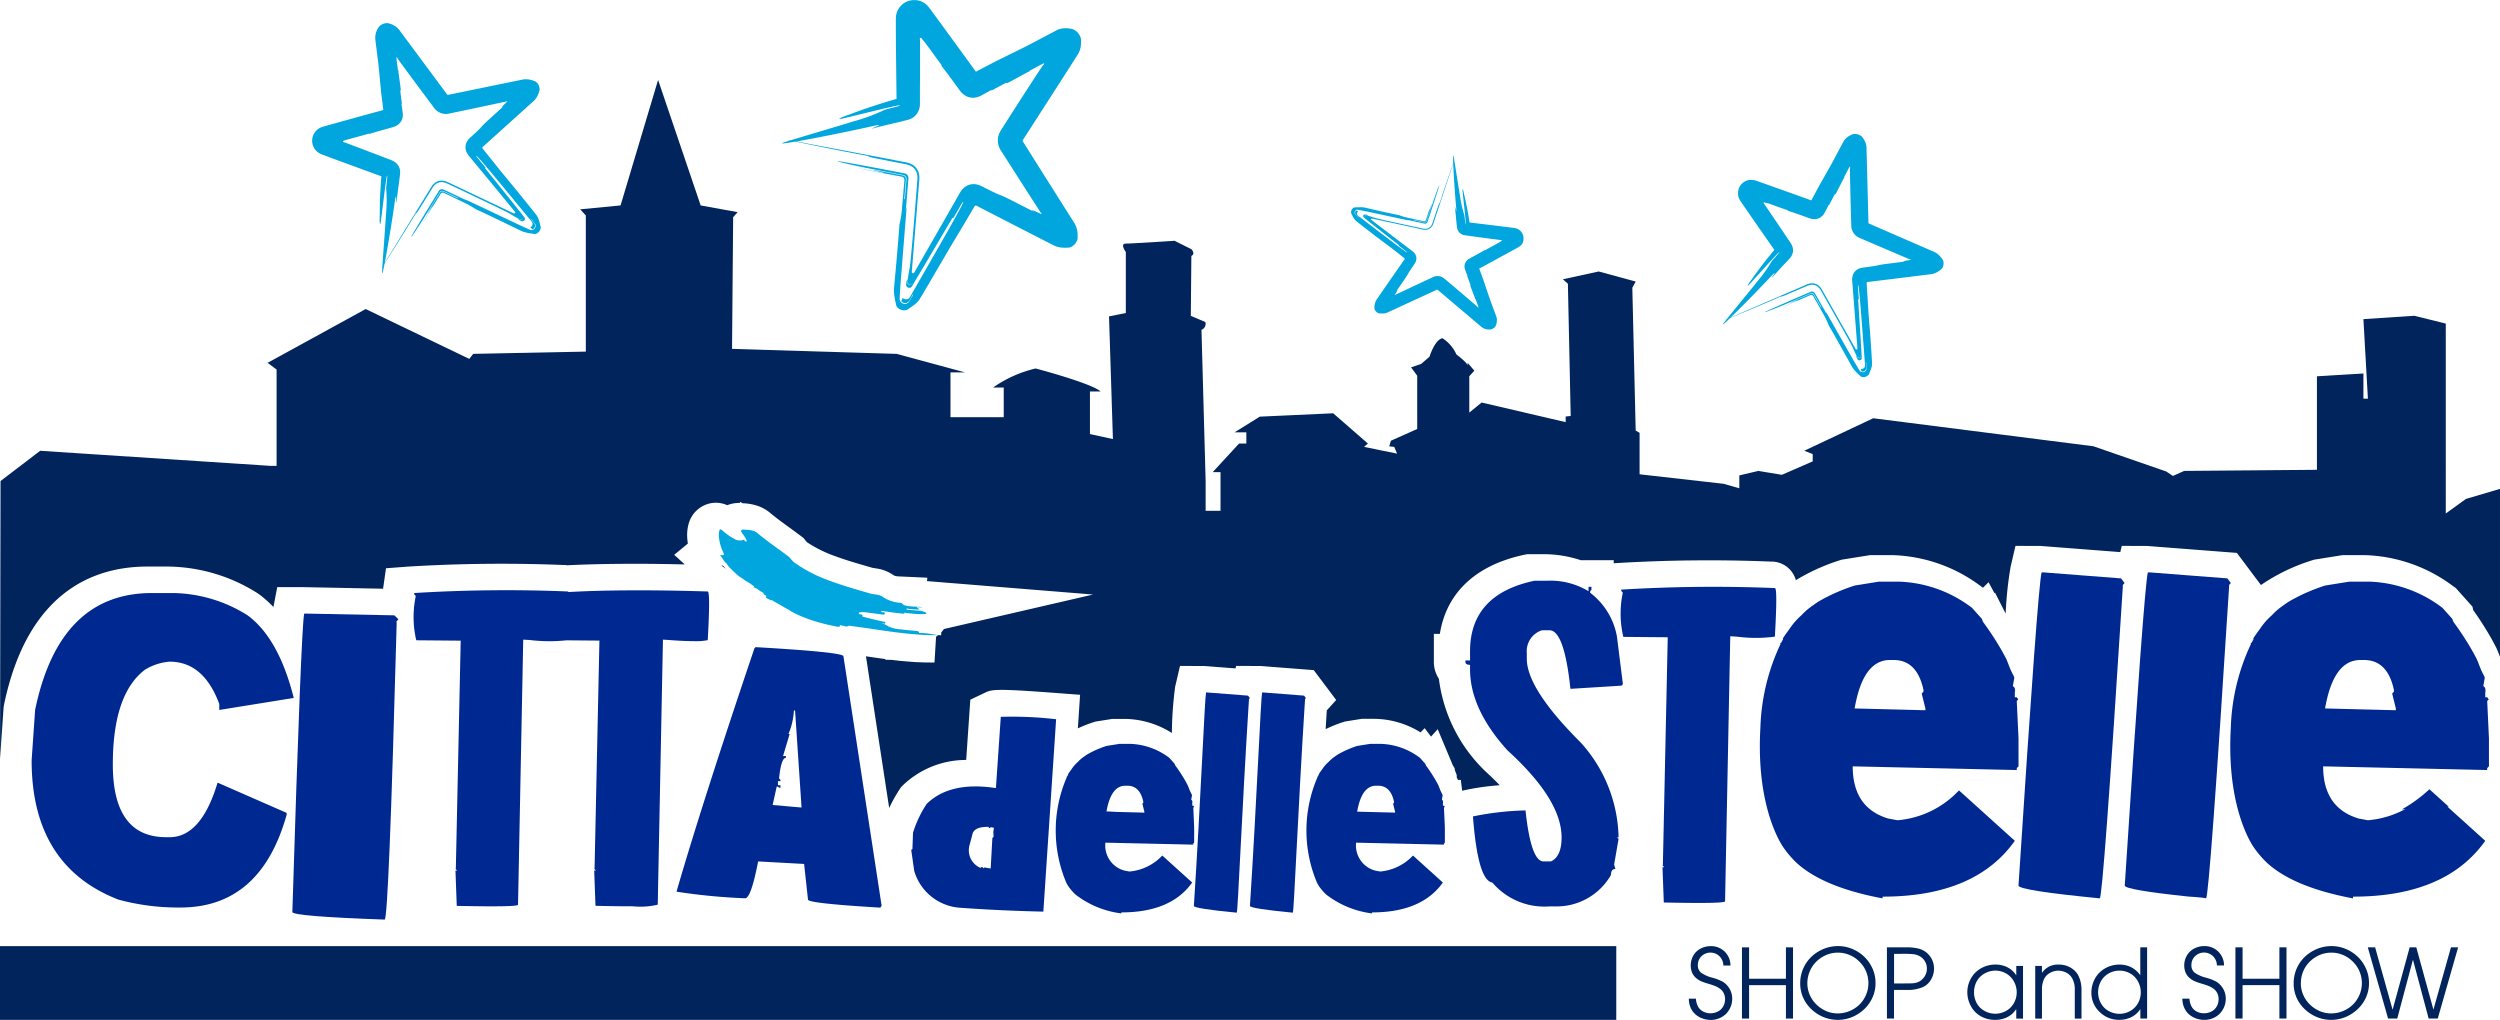 <svg xmlns="http://www.w3.org/2000/svg" width="192.497" height="78.526" viewBox="0 0 192.497 78.526"><defs><style>.a{fill:#00245b;}.b{fill:#002891;}.c{fill:#00a6dd;}.d{fill:#171716;}</style></defs><g transform="translate(-202.852 -186.333)"><g transform="translate(332.887 259.184)"><path class="a" d="M498.207,355.847h.549a1.461,1.461,0,0,0,.159.6.92.92,0,0,0,.4.392,1.2,1.2,0,0,0,.559.136,1.227,1.227,0,0,0,.573-.138.963.963,0,0,0,.409-.392A1.1,1.1,0,0,0,501,355.9a1.075,1.075,0,0,0-.085-.438.927.927,0,0,0-.239-.325,1.65,1.65,0,0,0-.414-.25,5.663,5.663,0,0,0-.564-.192,4.951,4.951,0,0,1-.55-.192,1.55,1.55,0,0,1-.448-.307,1.144,1.144,0,0,1-.258-.4,1.544,1.544,0,0,1,.11-1.259,1.363,1.363,0,0,1,.557-.539,1.639,1.639,0,0,1,.785-.194,1.478,1.478,0,0,1,1.074.42,1.5,1.5,0,0,1,.449,1.071h-.55a1.013,1.013,0,0,0-.3-.715.994.994,0,0,0-1.382,0,.922.922,0,0,0-.28.68.712.712,0,0,0,.248.588,2.582,2.582,0,0,0,.85.38,3.79,3.79,0,0,1,.841.328,1.559,1.559,0,0,1,.514.55,1.514,1.514,0,0,1,.192.756,1.62,1.62,0,0,1-.215.808,1.529,1.529,0,0,1-.6.6,1.7,1.7,0,0,1-.837.215,1.877,1.877,0,0,1-.6-.1,1.631,1.631,0,0,1-.508-.269,1.442,1.442,0,0,1-.342-.381,1.609,1.609,0,0,1-.184-.434A2.208,2.208,0,0,1,498.207,355.847Z" transform="translate(-498.207 -351.803)"/><path class="a" d="M507.5,357.5v-5.483h.55v2.416h2.836v-2.416h.546V357.5h-.546v-2.572h-2.836V357.5Z" transform="translate(-503.407 -351.923)"/><path class="a" d="M517.693,354.668a2.8,2.8,0,0,1,.219-1.107,2.755,2.755,0,0,1,.584-.879,2.958,2.958,0,0,1,.818-.582,2.9,2.9,0,0,1,1.28-.3,2.808,2.808,0,0,1,1.163.243,2.954,2.954,0,0,1,.9.608,2.837,2.837,0,0,1,.561.789,2.7,2.7,0,0,1,.275,1.2,2.647,2.647,0,0,1-.233,1.116,2.85,2.85,0,0,1-.595.861,3.09,3.09,0,0,1-.8.566,2.9,2.9,0,0,1-2.5.029,3.009,3.009,0,0,1-.84-.58,2.8,2.8,0,0,1-.56-.765A2.7,2.7,0,0,1,517.693,354.668Zm.55,0a2.249,2.249,0,0,0,.225.973,2.329,2.329,0,0,0,.457.642,2.454,2.454,0,0,0,.723.5,2.221,2.221,0,0,0,.946.2,2.368,2.368,0,0,0,1.167-.313,2.229,2.229,0,0,0,.873-.862,2.308,2.308,0,0,0,.185-1.91,2.216,2.216,0,0,0-.347-.651,2.666,2.666,0,0,0-.492-.486,2.34,2.34,0,0,0-.63-.331,2.246,2.246,0,0,0-.756-.126,2.282,2.282,0,0,0-1.009.232,2.457,2.457,0,0,0-.676.484,2.25,2.25,0,0,0-.486.74A2.364,2.364,0,0,0,518.243,354.668Z" transform="translate(-509.114 -351.803)"/><path class="a" d="M532.859,357.5v-5.483h1.526a3.6,3.6,0,0,1,.922.1,1.6,1.6,0,0,1,.606.306,1.685,1.685,0,0,1,.407.513,1.54,1.54,0,0,1,.163.726,1.6,1.6,0,0,1-.235.846,1.41,1.41,0,0,1-.6.56,2.935,2.935,0,0,1-1.266.228h-.977V357.5Zm.55-4.984v2.279h.792q.539,0,.687-.015a1.226,1.226,0,0,0,.5-.155,1.183,1.183,0,0,0,.4-.41,1.082,1.082,0,0,0,.147-.555,1.063,1.063,0,0,0-.143-.557,1.108,1.108,0,0,0-.36-.376,1.379,1.379,0,0,0-.55-.185,6.107,6.107,0,0,0-.68-.026Z" transform="translate(-517.603 -351.923)"/><path class="a" d="M551.206,355.137v4.051h-.521v-.712h-.015a2.234,2.234,0,0,1-.307.358,1.9,1.9,0,0,1-.557.326,2.075,2.075,0,0,1-.752.126A2.181,2.181,0,0,1,547.94,359a1.937,1.937,0,0,1-.756-.789,2.23,2.23,0,0,1-.267-1.056,2.144,2.144,0,0,1,.282-1.061,1.984,1.984,0,0,1,.791-.785,2.225,2.225,0,0,1,1.094-.28,2.057,2.057,0,0,1,.709.118,1.742,1.742,0,0,1,.557.324,1.808,1.808,0,0,1,.322.372h.015v-.709Zm-3.773,2.037a1.726,1.726,0,0,0,.206.823,1.488,1.488,0,0,0,.6.6,1.7,1.7,0,0,0,1.664,0,1.537,1.537,0,0,0,.6-.6,1.676,1.676,0,0,0,.217-.83,1.715,1.715,0,0,0-.219-.841,1.559,1.559,0,0,0-.6-.613,1.623,1.623,0,0,0-.818-.217,1.661,1.661,0,0,0-.448.059,1.826,1.826,0,0,0-.41.172,1.591,1.591,0,0,0-.38.309,1.513,1.513,0,0,0-.3.5A1.781,1.781,0,0,0,547.433,357.173Z" transform="translate(-525.471 -353.61)"/><path class="a" d="M558.795,359.188v-4.051h.517v.517h.014a1.448,1.448,0,0,1,1.284-.622,1.786,1.786,0,0,1,.74.148,1.731,1.731,0,0,1,.581.423,1.469,1.469,0,0,1,.268.467,2.448,2.448,0,0,1,.159.89v2.228h-.517V356.96a1.755,1.755,0,0,0-.175-.823,1.083,1.083,0,0,0-.483-.486,1.369,1.369,0,0,0-.611-.152,1.325,1.325,0,0,0-.635.168,1.07,1.07,0,0,0-.468.493,1.866,1.866,0,0,0-.155.8v2.228Z" transform="translate(-532.12 -353.61)"/><path class="a" d="M572.91,352.017V357.5h-.521v-.712h-.015a1.736,1.736,0,0,1-.893.691,2.013,2.013,0,0,1-.705.119,2.1,2.1,0,0,1-1.53-.615,2,2,0,0,1-.626-1.479,2.2,2.2,0,0,1,.282-1.093,2.006,2.006,0,0,1,.79-.785,2.195,2.195,0,0,1,1.083-.282,2,2,0,0,1,.995.25,2.027,2.027,0,0,1,.6.55h.015v-2.127Zm-.488,3.461a1.759,1.759,0,0,0-.2-.807,1.528,1.528,0,0,0-.589-.629,1.631,1.631,0,0,0-.854-.232,1.657,1.657,0,0,0-.826.215,1.53,1.53,0,0,0-.6.606,1.732,1.732,0,0,0-.215.85,1.7,1.7,0,0,0,.214.839,1.506,1.506,0,0,0,.6.6,1.685,1.685,0,0,0,.83.214,1.653,1.653,0,0,0,.832-.221,1.533,1.533,0,0,0,.6-.608A1.69,1.69,0,0,0,572.422,355.478Z" transform="translate(-537.62 -351.923)"/><path class="a" d="M584.517,355.847h.55a1.461,1.461,0,0,0,.159.6.922.922,0,0,0,.4.392,1.2,1.2,0,0,0,.559.136,1.227,1.227,0,0,0,.573-.138.965.965,0,0,0,.409-.392,1.1,1.1,0,0,0,.143-.548,1.078,1.078,0,0,0-.085-.438.922.922,0,0,0-.239-.325,1.64,1.64,0,0,0-.414-.25,5.653,5.653,0,0,0-.564-.192,4.916,4.916,0,0,1-.55-.192,1.551,1.551,0,0,1-.448-.307,1.153,1.153,0,0,1-.259-.4,1.488,1.488,0,0,1-.085-.523,1.471,1.471,0,0,1,.2-.736,1.363,1.363,0,0,1,.557-.539,1.639,1.639,0,0,1,.785-.194,1.479,1.479,0,0,1,1.074.42,1.5,1.5,0,0,1,.449,1.071h-.55a1.013,1.013,0,0,0-.3-.715.994.994,0,0,0-1.382,0,.922.922,0,0,0-.28.68.711.711,0,0,0,.248.588,2.577,2.577,0,0,0,.85.38,3.789,3.789,0,0,1,.841.328,1.559,1.559,0,0,1,.514.55,1.513,1.513,0,0,1,.192.756,1.624,1.624,0,0,1-.215.808,1.53,1.53,0,0,1-.6.6,1.7,1.7,0,0,1-.837.215,1.877,1.877,0,0,1-.6-.1,1.632,1.632,0,0,1-.508-.269,1.451,1.451,0,0,1-.342-.381,1.62,1.62,0,0,1-.184-.434A2.233,2.233,0,0,1,584.517,355.847Z" transform="translate(-546.517 -351.803)"/><path class="a" d="M593.809,357.5v-5.483h.55v2.416h2.836v-2.416h.546V357.5h-.546v-2.572h-2.836V357.5Z" transform="translate(-551.719 -351.923)"/><path class="a" d="M604,354.668a2.8,2.8,0,0,1,.219-1.107,2.757,2.757,0,0,1,.584-.879,2.958,2.958,0,0,1,.818-.582,2.9,2.9,0,0,1,1.28-.3,2.808,2.808,0,0,1,1.163.243,2.953,2.953,0,0,1,.9.608,2.838,2.838,0,0,1,.561.789,2.7,2.7,0,0,1,.275,1.2,2.646,2.646,0,0,1-.233,1.116,2.842,2.842,0,0,1-.6.861,3.082,3.082,0,0,1-.8.566,2.9,2.9,0,0,1-2.5.029,3.011,3.011,0,0,1-.839-.58,2.8,2.8,0,0,1-.56-.765A2.7,2.7,0,0,1,604,354.668Zm.55,0a2.249,2.249,0,0,0,.225.973,2.33,2.33,0,0,0,.457.642,2.457,2.457,0,0,0,.723.5,2.221,2.221,0,0,0,.946.2,2.37,2.37,0,0,0,1.167-.313,2.229,2.229,0,0,0,.873-.862,2.3,2.3,0,0,0,.184-1.91,2.205,2.205,0,0,0-.347-.651,2.666,2.666,0,0,0-.492-.486,2.341,2.341,0,0,0-.63-.331,2.246,2.246,0,0,0-.756-.126,2.281,2.281,0,0,0-1.009.232,2.456,2.456,0,0,0-.676.484,2.251,2.251,0,0,0-.486.74A2.365,2.365,0,0,0,604.554,354.668Z" transform="translate(-557.425 -351.803)"/><path class="a" d="M618.522,357.5l-1.562-5.483h.564l1.338,4.778h.015l1.306-4.778h.51l1.313,4.771h.014l1.342-4.771h.553l-1.57,5.483h-.7l-1.2-4.5h-.018l-1.2,4.5Z" transform="translate(-564.677 -351.923)"/></g><path class="b" d="M369.114,311.662l-.371,5.417-.011.069q-3.518-.543-5.323,1.216a8.568,8.568,0,0,0-1.054,2.222l-.046,1.261-.092.058.231,1.62a3.953,3.953,0,0,0,3.519,2.836q2.986.219,6.423.3l.984-14.814A29.037,29.037,0,0,0,369.114,311.662Zm-.556,9.236-.092.092-.127,2.268-.012.081-.474-.081-.081.07-.058-.093-.081-.011-.081.07a1.472,1.472,0,0,1-.833-1.794l.2-.752q.1-.637,1.273-.614l-.011.081.081.012.081-.07.243.046-.046.313Z" transform="translate(-89.202 -70.133)"/><path class="b" d="M412.66,307.437h-.071c-.105.452-.418,8.4-.938,16.437q0,.2,3.3.52c.089,0,.4-7.924.938-16.366v-.079l.071-.079-.142-.189Z" transform="translate(-116.872 -67.786)"/><path class="b" d="M422.475,307.437H422.4c-.105.452-.418,8.4-.938,16.437q0,.2,3.3.52c.089,0,.4-7.924.938-16.366v-.079l.071-.079-.142-.189Z" transform="translate(-122.366 -67.786)"/><path class="b" d="M468.747,288.819V288.7l.1-.1v-.239h-.224v.343a5.672,5.672,0,0,0-3.24-.807h-.926q-4.957,1.045-4.957,5.435v.7h-.358v.1q0,.239.358.239v.343q0,3.062,2.882,6.242,4.166,3.793,4.166,6.7,0,1.478-.821,1.851h-.567q-.971,0-1.389-3.927a22.413,22.413,0,0,0-4.047.463q.374,4.927,1.493,5.092a5.266,5.266,0,0,0,4.4,1.836h.567a4.816,4.816,0,0,0,4.166-2.419q0-.462.343-.463l-.1-.343.343-1.971-.119-.119h.119a11.178,11.178,0,0,0-2.9-7.287q-4.166-4.151-4.166-6.465v-.463a1.684,1.684,0,0,1,1.164-1.732h.582q1.135,0,1.613,4.51l3.822-.239h.1l.119-.119-.463-3.688A5.44,5.44,0,0,0,468.747,288.819Z" transform="translate(-143.456 -56.846)"/><path class="b" d="M498.2,289.07a116.043,116.043,0,0,0-11.826.119l-.015.1.119.119-.015.12a7.816,7.816,0,0,0,.06,3.3l3.42.03-.373,17.485-.015.1.119.119h-.134l.1,2.718q4.7.1,4.718-.09l.4-20.411.508.03a11.143,11.143,0,0,0,2.927,0Q498.406,289.085,498.2,289.07Z" transform="translate(-158.678 -57.456)"/><path class="b" d="M557.78,286.435h-.134q-.3,1.284-1.777,24.114,0,.374,6.256.986.254,0,1.777-23.98v-.149l.134-.149-.269-.358Z" transform="translate(-197.595 -56.03)"/><path class="b" d="M576.365,286.435h-.134q-.3,1.284-1.777,24.114,0,.332,4.927.851c.351.019.7.045,1.051.085.1.011.191.027.284.046q.264-.238,1.772-23.977v-.149l.135-.149-.269-.358Z" transform="translate(-207.998 -56.03)"/><path class="b" d="M219,308.848h-.269q-4.106,0-4.106-5.6,0-5.405,2.464-7.287a4.237,4.237,0,0,1,1.911-.627q2.613,0,3.822,3.255v.463l5.734-.925q-1.15-4.584-3.553-6.361a11.054,11.054,0,0,0-5.719-1.717h-1.642q-7.138,0-9,9l-.269,3.882q0,8.123,6.674,10.721a17.478,17.478,0,0,0,4.509.612h.269q6.182,0,8.183-7.137v-.15l-5.316-2.329Q221.43,308.848,219,308.848Z" transform="translate(-3.086 -58.053)"/><path class="b" d="M261.834,293.778l-6.794-.134h-.149q-.239,1.254-.911,22.98.015.328,7.107.582.314-.015.926-22.815l-.015-.15.149-.164Z" transform="translate(-28.618 -60.065)"/><path class="b" d="M297.867,293.413q.209-3.733,0-3.748-2.72-.084-5.056-.088h-.358q-2.972,0-5.314.131c-.011-.026-.024-.042-.037-.043a115.9,115.9,0,0,0-11.826.119l-.015.1.119.119-.015.12a7.818,7.818,0,0,0,.06,3.3l3.42.03-.373,17.485-.015.1.119.119h-.134l.1,2.717q4.7.1,4.718-.089l.4-20.412.508.03a12.573,12.573,0,0,0,2.826.023l2.533.022-.373,17.485-.015.1.12.119h-.135l.1,2.717q1.769.04,2.875.037a5.788,5.788,0,0,0,1.919-.126l.4-20.407.432.026c.771.061,1.4.091,1.894.089A4.7,4.7,0,0,0,297.867,293.413Z" transform="translate(-40.52 -57.789)"/><path class="b" d="M327.255,299.511l-.09.09q-4.061,12.035-6,18.739a46.007,46.007,0,0,0,5.286.508q.448,0,1-2.837l3.539.194.3,2.747q0,.283,5.48.612h.09l.1-.134-2.941-19.217Q334.019,299.9,327.255,299.511Zm3.538,12.349-2.225-.194.313-1.419h.1l.089.089h.1v-.194h-.194v-.313h.194v-.1l-.1-.09v-.1q.164-1.508.523-1.508v-.134h-.224l.508-1.7h-.09a5.383,5.383,0,0,0,.418-1.807h.089l.493,7.376Z" transform="translate(-66.223 -63.349)"/><path class="c" d="M344.256,287.03l.424.014q.424.012.848.011c-.281-.036-.527-.081-.772-.115a6.056,6.056,0,0,0-.774-.059c0-.043.009-.128-.131-.14-.42-.055-.877-.079-1.28-.135a2.721,2.721,0,0,1-.949-.229,1.527,1.527,0,0,0-.672-.269l.417.06.018-.127c-.274-.061-.582-.125-.888-.2s-.613-.145-.881-.229l.025-.126-.272-.057c-.1-.177.214-.171.642-.12s.972.144,1.317.166l.025-.169-.271-.039.013-.085c.406.055.777.118,1.15.159.2.021.4.045.611.068,0-.042.009-.085-.126-.1l.427.054c.148.015.3.03.454.043a5.067,5.067,0,0,0,.888.014c.139-.039.009-.164-.392-.242-.405-.035-.676-.05-1.08-.093l.009-.085a5.923,5.923,0,0,0,.943.082c.138-.032-.259-.15-.122-.182a1.3,1.3,0,0,0,.406-.01c-.2-.016-.436-.025-.671-.039-.118-.007-.235-.015-.348-.026s-.221-.032-.32-.053c-.129-.057-.257-.115-.247-.2a3.767,3.767,0,0,1-.473-.052,2.763,2.763,0,0,1-.413-.113,2.436,2.436,0,0,1-.652-.343,1.3,1.3,0,0,0-.477-.139c-.11-.02-.229-.037-.344-.055-1.061-.307-2.14-.608-3.164-.99a11.16,11.16,0,0,1-2.824-1.459c-.088-.1-.266-.285-.346-.387-.391-.3-.826-.609-1.253-.921s-.838-.63-1.185-.922a.984.984,0,0,0-.287-.159,1.685,1.685,0,0,0-.3-.072,2.066,2.066,0,0,0-.331-.022c-.139-.035-.347-.027-.343.12.029.053.074.124.125.2s.11.158.161.236c.105.155.18.3.12.358-.032.03-.118-.062-.2-.156a.563.563,0,0,1-.379.056.621.621,0,0,1-.349-.118,2.821,2.821,0,0,1-.495-.306c-.208-.151-.4-.316-.479-.377-.073-.079-.131-.052-.175.043a1.377,1.377,0,0,0-.031.5,3.348,3.348,0,0,0,.341,1.206c.136.291-.161.141-.26.222a1.373,1.373,0,0,1,.247.311,1.01,1.01,0,0,0,.256.3,1.746,1.746,0,0,0,.337.41,7.408,7.408,0,0,0,.639.593.951.951,0,0,1,.118.069c.081.054.208.139.391.276.122.092.148.057.173.023l-.051.069c.172.023.372.263.521.315l-.048.071a1.591,1.591,0,0,1,.4.217,1.925,1.925,0,0,0,.387.233l-.044.074c.13.077.26.153.239.19l-.043.074c.109.118.418.183.376.259l.041-.075.706.4.306.181.3.167c.128.081.262.161.4.236s.287.142.437.21a9.471,9.471,0,0,0,.944.367c.325.111.661.2.993.288s.667.151.99.218c.142.035.3-.013.184-.131l.423.1c.282.068.17-.088.451-.024,1.149.151,2.273.331,3.4.481l.847.1c.282.028.565.051.848.074Z" transform="translate(-70.371 -51.813)"/><path class="d" d="M361.561,293.731c-.188-.014-.368-.033-.545-.054h0C361.152,293.694,361.424,293.722,361.561,293.731Z" transform="translate(-88.53 -60.084)"/><path class="b" d="M625.031,324.368a11.019,11.019,0,0,1-2.126,1.552q1.8-.1,3.618-.206Z" transform="translate(-235.117 -77.263)"/><path class="b" d="M396.338,328.19h.071l.7.018-.759-.051C396.343,328.169,396.34,328.179,396.338,328.19Z" transform="translate(-108.301 -79.384)"/><rect class="a" width="124.451" height="5.675" transform="translate(202.852 259.184)"/><path class="b" d="M612.69,297.246l.124-.124a.852.852,0,0,1-.118-.16h-.155v-.433l.028-.007q-.021-.141-.033-.283l-.144-.144.107-.613c0-.018,0-.037,0-.055-.072-.158-.154-.31-.223-.454-.153-.317-.259-.662-.406-.984l-.264-.492a22.644,22.644,0,0,0-1.446-2.243.844.844,0,0,1-.151-.321l-.766-.856a9.806,9.806,0,0,0-5.6-2.016h-1.567l-1.867.3c-.514.167-.993.351-1.445.549v0s-.261.11-.631.3c-.267.135-.527.274-.769.421-.1.066-.222.151-.35.245a5.086,5.086,0,0,0-.907.777,5.238,5.238,0,0,0-.935,1.076c-.167.222-.335.456-.5.715l.033.033c-.052.094-.105.191-.158.293l-.087.027h0l.048.049a16.2,16.2,0,0,0-1.558,6.444c-.282,4.851.891,7.674,1.5,8.789.018.035.039.07.058.1.081.143.149.252.2.326l.008.013c.051.075.081.114.081.114v0a7.672,7.672,0,0,0,.96,1.1q2.06,1.867,6.6,2.718v-.134q7.137,0,10.183-4.3l-4.3-3.882a7.311,7.311,0,0,1-4.733,2.3l-.717-.134q-2.732-.821-2.732-4.017l12.632.284v-.149l.134-.134v-2.165Zm-7.033.716-5.316-.134h-.134q.642-3.733,2.718-3.733h.283q1.807,0,2.3,2.3v.135l-.134.149.284,1.15Z" transform="translate(-218.327 -56.942)"/><path class="b" d="M530.413,297.246l.123-.124a.852.852,0,0,1-.117-.16h-.155v-.433l.028-.007q-.021-.141-.033-.283l-.144-.144.108-.613c0-.018,0-.037,0-.055-.072-.158-.154-.31-.223-.454-.153-.317-.259-.662-.405-.984l-.264-.492a22.722,22.722,0,0,0-1.446-2.243.844.844,0,0,1-.151-.321l-.767-.856a9.8,9.8,0,0,0-5.6-2.016H519.8l-1.866.3c-.514.167-.994.351-1.445.549v0s-.261.11-.631.3c-.268.135-.527.274-.769.421-.1.066-.222.151-.35.245a5.081,5.081,0,0,0-.907.777,5.245,5.245,0,0,0-.935,1.076c-.167.222-.334.456-.5.715l.033.033c-.052.094-.105.191-.158.293l-.087.027h0l.048.049a16.2,16.2,0,0,0-1.558,6.444c-.282,4.851.891,7.674,1.5,8.789.018.035.039.07.058.1.081.143.149.252.2.326l.008.013c.051.075.081.114.081.114v0a7.667,7.667,0,0,0,.96,1.1q2.06,1.867,6.6,2.718v-.134q7.137,0,10.183-4.3l-4.3-3.882a7.311,7.311,0,0,1-4.733,2.3l-.717-.134q-2.733-.821-2.732-4.017l12.632.284v-.149l.134-.134v-2.165Zm-7.033.716-5.316-.134h-.134q.642-3.733,2.717-3.733h.284q1.806,0,2.3,2.3v.135l-.135.149.284,1.15Z" transform="translate(-172.274 -56.942)"/><path class="b" d="M441.922,321.334l.066-.066a.459.459,0,0,1-.063-.086h-.083v-.232l.015,0c-.008-.05-.014-.1-.018-.151l-.077-.077.058-.328v-.029c-.038-.085-.082-.166-.119-.243-.082-.17-.139-.354-.217-.527l-.141-.263a12.153,12.153,0,0,0-.774-1.2.453.453,0,0,1-.081-.172l-.411-.458a5.248,5.248,0,0,0-3-1.079h-.839l-1,.16c-.275.089-.532.188-.773.294h0s-.14.059-.338.161c-.144.072-.282.147-.412.225-.054.035-.118.081-.187.131a2.7,2.7,0,0,0-.486.416,2.8,2.8,0,0,0-.5.576c-.089.119-.179.244-.266.383l.017.017c-.028.05-.056.1-.085.157l-.046.014h0l.026.026a10.322,10.322,0,0,0-.031,8.156c.01.018.021.037.031.055.043.076.08.135.107.174l0,.007c.027.041.043.061.043.061v0a4.152,4.152,0,0,0,.514.587,7.239,7.239,0,0,0,3.533,1.455V329.4q3.821,0,5.452-2.3l-2.3-2.079a3.915,3.915,0,0,1-2.534,1.231l-.383-.072a2,2,0,0,1-1.463-2.15l6.763.152v-.08l.072-.072v-1.159Zm-3.765.383-2.846-.072h-.072q.344-2,1.455-2h.152q.967,0,1.231,1.231v.072l-.072.08.152.616Z" transform="translate(-127.887 -72.813)"/><path class="b" d="M398.087,321.334l.066-.066a.459.459,0,0,1-.063-.086h-.083v-.232l.015,0c-.007-.05-.014-.1-.018-.151l-.077-.077.058-.328v-.029c-.038-.085-.082-.166-.119-.243-.082-.17-.139-.354-.217-.527l-.141-.263a12.138,12.138,0,0,0-.774-1.2.461.461,0,0,1-.081-.172l-.41-.458a5.249,5.249,0,0,0-3-1.079H392.4l-1,.16c-.275.089-.532.188-.774.294h0s-.14.059-.338.161c-.143.072-.282.147-.412.225-.054.035-.119.081-.187.131a2.7,2.7,0,0,0-.486.416,2.8,2.8,0,0,0-.5.576c-.09.119-.179.244-.266.383l.017.017c-.028.05-.056.1-.085.157l-.046.014h0l.026.026a10.322,10.322,0,0,0-.031,8.156c.01.018.021.037.031.055.044.076.08.135.107.174l0,.007c.027.041.043.061.043.061v0a4.144,4.144,0,0,0,.514.587,7.243,7.243,0,0,0,3.534,1.455V329.4q3.821,0,5.452-2.3l-2.3-2.079a3.915,3.915,0,0,1-2.534,1.231l-.384-.072a2,2,0,0,1-1.463-2.15l6.763.152v-.08l.072-.072v-1.159Zm-3.765.383-2.846-.072H391.4q.344-2,1.455-2h.152q.967,0,1.231,1.231v.072l-.072.08.152.616Z" transform="translate(-103.352 -72.813)"/><g transform="translate(226.888 186.333)"><path class="c" d="M271.37,201.04l.99,1.214-1.707-2.132-.069-.089a.1.1,0,0,1-.026-.1.088.088,0,0,1,.032-.045l.042-.037.042-.037.071-.064,1.044-.94,1.046-.944,1.441-1.3.225-.2c.019-.017.035-.034.052-.051l.048-.051.073-.1.018-.024a.142.142,0,0,0,.016-.023l.026-.044.052-.089c.026-.054.048-.105.072-.158s.033-.091.049-.136.026-.083.038-.122l.008-.029a.131.131,0,0,0,.007-.031c0-.013,0-.026,0-.039v-.043a.692.692,0,0,0-.041-.2.776.776,0,0,0-.1-.195.7.7,0,0,0-.139-.143l-.034-.024-.031-.017a.426.426,0,0,0-.057-.023l-.12-.043-.015-.005-.018-.005-.037-.01-.074-.021-.037-.01-.045-.008-.09-.017a.721.721,0,0,0-.1-.011c-.037,0-.07-.007-.11-.007l-.127.007-.033,0-.036.007-.072.012-3.572.733-1.456.3-.653.133-.044.008a.079.079,0,0,1-.044,0,.075.075,0,0,1-.036-.025l-.026-.036-2.926-3.946-.638-.857c-.026-.037-.053-.07-.08-.109l-.08-.1c-.026-.027-.053-.052-.079-.077l-.039-.038a.143.143,0,0,0-.019-.016l-.018-.014-.074-.055-.037-.027-.033-.019-.067-.037-.033-.018a.22.22,0,0,0-.032-.016l-.116-.049-.029-.012-.025-.008-.049-.015-.1-.031a.48.48,0,0,0-.113-.016.814.814,0,0,0-.163.014.977.977,0,0,0-.177.054.9.9,0,0,0-.16.088.8.8,0,0,0-.117.1.511.511,0,0,0-.06.082l-.025.038c0,.006-.008.012-.012.019l-.013.024a1.483,1.483,0,0,0-.1.214l-.026.063-.006.016c0,.006,0,.013-.005.02l-.01.04-.021.081a.426.426,0,0,0-.009.042l-.005.05-.011.1a.345.345,0,0,0,0,.057l0,.059,0,.03,0,.033.008.066.016.131q.066.526.131,1.05l.066.523.033.284c.051.52.152,1.56.2,2.082l.1.789.049.4.013.1,0,.025v.013s0,0,0,0h0v0c0,.006-.007.008-.012.007h0l-.2.056-.412.112-1.672.459-.846.235-.809.225-.424.118a3.989,3.989,0,0,0-.41.126l-.048.018-.037.021-.075.043a.669.669,0,0,0-.124.089l-.055.045a.123.123,0,0,0-.023.022l-.019.022-.078.089-.01.011-.006.01-.013.02-.026.041c-.016.026-.034.054-.05.08s-.012.024-.018.039l-.01.021-.01.024-.011.026-.011.029a.619.619,0,0,0-.02.063,1.132,1.132,0,0,0-.033.142,1.276,1.276,0,0,0-.014.155,1.24,1.24,0,0,0,.008.153c0,.026.007.048.011.072s.009.044.014.066l.017.059.017.05c.005.014.011.029.016.042l.008.019.011.021.044.084.022.042a.139.139,0,0,0,.015.022l.018.023.07.094.009.012.013.012.026.025.052.049.026.025a.158.158,0,0,0,.03.025l.07.048.071.048.091.042c.031.014.059.029.093.042l.1.038.2.075.406.151,1.16.428,1.582.579.767.28.333.121.017,0a.018.018,0,0,1,.012.012l0,.009,0,.005v0h0v.01c-.02.242-.037.474-.051.694-.028.44-.045.833-.055,1.16-.021.654-.015,1.049-.015,1.049-.022.524-.008,1.05.086.536.064-.519.176-1.426.272-2.2.049-.388.1-.744.136-1l.028-.174c0-.03.008-.037.011-.051l.009-.034c.012-.042.022-.068.032-.069s.006.019,0,.053c0,.017,0,.038,0,.063l0,.052-.007.07c-.019.195-.048.454-.077.713a11.319,11.319,0,0,1-.017,2.1c-.022.524-.263,3.65-.286,4.173-.121,1.563.674-3.077.961-5.147.153-1.035.09.01.144.016.049-.52.1-.909.155-1.3l.04-.293.019-.151.024-.191.033-.29a1.19,1.19,0,0,0-.009-.289.9.9,0,0,0-.093-.277.893.893,0,0,0-.195-.248.226.226,0,0,0-.041-.039.6.6,0,0,0-.055-.043l-.037-.026-.044-.028c-.016-.01-.033-.02-.052-.029s-.038-.021-.061-.03c-.044-.019-.093-.039-.146-.059l-.308-.118-1.165-.447-2.029-.769s-.026,0-.088-.023a.186.186,0,0,1-.051-.02.057.057,0,0,1-.021-.06.051.051,0,0,1,.022-.03.185.185,0,0,1,.039-.014l.095-.027c.091-.026.081-.042.07-.057l.023.031a.154.154,0,0,1,.035-.021l.011,0,.006,0h0l.007,0,.015,0,.126-.037c.173-.05.361-.1.55-.153.378-.1.757-.2,1.007-.283l.01.035c.249-.079.5-.153.75-.225l.377-.106.414-.114c.114-.032.23-.062.343-.1a1.162,1.162,0,0,0,.3-.143.916.916,0,0,0,.229-.221.93.93,0,0,0,.142-.291,1.059,1.059,0,0,0,.036-.317c0-.029,0-.058-.005-.087l-.012-.088-.024-.177-.037-.269-.029-.194.036,0c-.035-.259-.069-.518-.092-.712a1.78,1.78,0,0,1-.027-.325l.036,0c-.051-.521-.224-1.552-.188-1.556l-.036,0-.1-.754-.007-.056v-.008l0-.017,0-.032a.915.915,0,0,1,0-.1c0-.014.029-.018.043,0a.458.458,0,0,1,.03.048c.017.03.03.055.04.074l0,.007v0h0l.008.011.021.029.166.227.336.461.7.945.721.972.831,1.113a1.151,1.151,0,0,0,.245.246,1.1,1.1,0,0,0,.3.157,1.121,1.121,0,0,0,.334.059,1.315,1.315,0,0,0,.354-.047l.284-.058.18-.037.361-.076,1.456-.307,1.466-.312.367-.078.183-.039.031-.007h0l.015-.007.028-.012c.011-.007.027,0,.024.009a.35.35,0,0,1-.033.047l0,0v0h0l-.015.014-.131.126c-.082.08-.15.15-.194.2-.087.1-.075.111.13-.051l-1.158,1.056c-.771.7-.349.392-1.12,1.1l-.218.2c-.082.077-.17.151-.241.233a1.176,1.176,0,0,0-.159.251.886.886,0,0,0-.044.595.68.68,0,0,0,.022.068c.009.022.016.044.027.067a1.189,1.189,0,0,0,.071.136,2.342,2.342,0,0,0,.2.264l.192.233.968,1.169,1.929,2.344.257.31c.042.052.085.1.125.155a.081.081,0,0,1-.1.114l-1.254-.594-2.743-1.3-.686-.325-.252-.119-.15-.071a1.11,1.11,0,0,0-.15-.061,1.152,1.152,0,0,0-.148-.038c-.025-.006-.048-.007-.071-.011a.62.62,0,0,0-.071-.007.859.859,0,0,0-.3.041.834.834,0,0,0-.262.14,1.166,1.166,0,0,0-.208.217c-.031.044-.06.091-.089.138l-.087.141-.136.22-.4.647q-1.59,2.585-3.168,5.179l.227.09a.187.187,0,0,1,.038.039.014.014,0,1,0-.017-.006.178.178,0,0,1,.054,0,.168.168,0,0,0-.054,0,.053.053,0,0,0,.017-.02.061.061,0,0,0,0,.026.166.166,0,0,0-.038-.039l-.217-.084c.917-1.455,1.684-2.655,2.624-4.213.015.01.046.029.32-.416l.63-1.015.176-.286.128-.207a1.17,1.17,0,0,1,.138-.192c.025-.029.05-.054.076-.08a.78.78,0,0,1,.081-.069.728.728,0,0,1,.2-.1.742.742,0,0,1,.222-.036.834.834,0,0,1,.214.03,1.186,1.186,0,0,1,.22.077l.219.1.317.15.54.255,1.046.5c1.308.621,2.729,1.3,2.786,1.37.112.063.239.143.444.258l.169.092a.373.373,0,0,0,.1.043.177.177,0,0,0,.111-.011.168.168,0,0,0,.082-.081.149.149,0,0,0,0-.12.269.269,0,0,0-.016-.029l-.021-.026-.044-.055-.1-.118.135.166.034.041.013.023c0,.008.006.017.009.025a.168.168,0,0,1-.005.1.171.171,0,0,1-.167.108.193.193,0,0,1-.052-.011l-.048-.023-.1-.045.094.1.113.055.057.028.03.009.032,0a.2.2,0,0,0,.2-.13.18.18,0,0,0,0-.123.186.186,0,0,0-.032-.054l-.04-.049-.161-.2-.7-.882-2.125-2.648.042-.034-.66-.809c-.281-.445.483.449,1.525,1.7l1.649,2,.732.892.172.208.083.1.041.05.02.025c.006.009.011.018.016.028a.277.277,0,0,1,.015.237.31.31,0,0,1-.063.1.27.27,0,0,1-.092.062l.17.151.011,0,.013-.005.016-.01a.222.222,0,0,0,.042-.029.359.359,0,0,0,.047-.046.324.324,0,0,0,.066-.151.3.3,0,0,0-.032-.184.4.4,0,0,0-.056-.078l-.059-.073-.105-.129-.1-.126.056.027.177.225.088.111a.287.287,0,0,1,.04.057c.005.011.011.021.016.032l.011.033a.314.314,0,0,1-.053.273.334.334,0,0,1-.108.094.3.3,0,0,1-.27.01l-.125-.056-.25-.113-.5-.228-2-.946L269.369,204l-1.009-.477-.512-.242-.252-.119c-.022-.01-.042-.021-.064-.029a.282.282,0,0,0-.069-.015.292.292,0,0,0-.138.02.3.3,0,0,1,.206-.006c.07.03.144.067.222.1l.509.241.945.447c-.008.016-.015.033.456.256l-1.489-.707-.377-.18-.181-.086-.045-.022a.3.3,0,0,0-.046-.019.288.288,0,0,0-.28.07.361.361,0,0,0-.059.082l-.053.086-.218.355c-.615,1-1.227,2-1.759,2.9-.258.454.062.038.9-1.286l1.08-1.757.1-.163c.017-.027.033-.055.051-.081a.237.237,0,0,1,.075-.06.243.243,0,0,1,.19-.014c.06.026.119.056.18.084l.944.446-.015.033-.781-.372-.319-.153a.231.231,0,0,0-.25.058.2.2,0,0,0-.026.037l-.024.039-.454.737c-.162.265-.313.516-.446.741-.258.454.593-.862.336-.408-.274.446-.548.891-.807,1.346l1.339-2.191.114-.186a.193.193,0,0,1,.188-.082.329.329,0,0,1,.1.038l.1.046.235.111c.4.189.781.373,1.133.544a5.84,5.84,0,0,1,.913.512q.888.412,1.681.794l.975.471.55.267.272.133a1.053,1.053,0,0,0,.129.057l.061.023c.02.007.042.017.059.021.072.02.148.044.209.056l.1.021c.032.007.057.011.085.016l.083.015.041.007.036.005.143.022.13.019a.333.333,0,0,0,.154-.032.582.582,0,0,0,.276-.273.492.492,0,0,0,.048-.165c0-.012,0-.024,0-.035l0-.031c0-.019-.008-.034-.012-.051l-.026-.1-.025-.1-.03-.118-.014-.059-.022-.067a1.048,1.048,0,0,0-.048-.139l-.03-.075-.007-.018c0-.006-.008-.014-.011-.02l-.022-.041-.034-.061a.245.245,0,0,0-.025-.038c-.01-.014-.019-.027-.031-.043l-.163-.208-.453-.567-.971-1.2Z" transform="translate(-257.447 -188.585)"/><path class="c" d="M353.587,203.62l-.993,1.714,1.758-2.973.074-.122a.129.129,0,0,1,.111-.077.108.108,0,0,1,.068.018l.063.033.062.033.107.056,1.58.814,1.584.815,2.188,1.121.341.174a.863.863,0,0,0,.083.038l.081.035.147.043.037.011a.218.218,0,0,0,.035.008l.064.011.128.021c.075.007.146.01.219.015s.122,0,.183,0,.11-.006.162-.01l.038,0a.147.147,0,0,0,.04-.006l.047-.012.051-.02a.856.856,0,0,0,.217-.137.977.977,0,0,0,.184-.209.854.854,0,0,0,.107-.228l.012-.051.007-.044a.644.644,0,0,0,0-.077l0-.161v-.02l0-.024,0-.048-.008-.1,0-.048-.011-.057-.021-.114a.85.85,0,0,0-.033-.125c-.014-.044-.024-.086-.041-.133l-.066-.147a.311.311,0,0,0-.018-.037l-.023-.04-.048-.08-2.465-3.9-1-1.59-.45-.714-.03-.049a.1.1,0,0,1-.019-.052.093.093,0,0,1,.013-.054l.032-.048,3.36-5.226.728-1.138c.031-.048.059-.095.093-.143l.084-.14c.02-.044.037-.085.056-.128l.027-.064a.123.123,0,0,0,.011-.03l.008-.028.032-.113.016-.056.007-.048.014-.1.008-.048a.388.388,0,0,0,0-.044l.006-.159v-.04c0-.013,0-.022,0-.033l0-.064-.007-.129a.6.6,0,0,0-.032-.141,1.008,1.008,0,0,0-.089-.187,1.111,1.111,0,0,0-.319-.335,1.075,1.075,0,0,0-.171-.093.639.639,0,0,0-.124-.034l-.056-.012-.029-.006-.035,0a1.849,1.849,0,0,0-.3-.027l-.087,0h-.022l-.026,0-.052.006-.1.012a.464.464,0,0,0-.054.008l-.061.016-.122.032a.406.406,0,0,0-.067.026l-.07.03-.035.015-.037.02-.074.039-.147.078-1.183.625-.59.311-.32.166-2.372,1.172-.891.465-.454.239-.114.06-.029.015-.015.007h-.01c-.007,0-.013,0-.013-.011v0l-.157-.217-.317-.437-1.291-1.773-.656-.9-.628-.857-.33-.449a5.117,5.117,0,0,0-.332-.428l-.042-.048-.042-.035-.084-.069a.808.808,0,0,0-.161-.107l-.079-.046a.156.156,0,0,0-.037-.017l-.035-.013-.14-.052-.017-.007-.015,0-.029-.006-.059-.012-.117-.023-.055,0-.029,0h-.107a.8.8,0,0,0-.083,0,1.583,1.583,0,0,0-.182.025,1.6,1.6,0,0,0-.188.053,1.436,1.436,0,0,0-.178.077c-.029.014-.053.03-.08.045l-.073.046c-.02.015-.043.031-.062.046l-.052.042-.043.037-.019.018-.02.022-.079.09-.04.044a.181.181,0,0,0-.02.029l-.02.031-.08.125a.177.177,0,0,0-.01.016l-.009.021-.018.041-.035.083-.018.042a.18.18,0,0,0-.016.046l-.026.1-.025.1-.009.127c0,.043-.008.083-.007.129v.137l0,.274,0,.548.012,1.563.023,2.131.012,1.032.006.448c0,.007,0,.014,0,.022a.023.023,0,0,1-.009.02l-.009.007-.005,0,0,0h0l-.012,0c-.3.085-.578.169-.844.251-.533.164-1.005.319-1.4.453-.784.268-1.248.452-1.248.452-.63.208-1.246.46-.6.341l2.728-.663c.481-.116.924-.219,1.247-.287l.219-.045c.038-.007.048-.008.065-.011l.045,0c.055,0,.09,0,.1.007s-.019.015-.061.029l-.076.024-.063.018-.085.023c-.239.064-.559.145-.879.227a14.288,14.288,0,0,1-2.491.919c-.63.208-4.435,1.321-5.064,1.529-1.9.557,3.943-.579,6.519-1.165,1.292-.283.029.111.045.178.638-.175,1.121-.286,1.6-.4l.365-.085.187-.044.236-.058.358-.09a1.5,1.5,0,0,0,.338-.14,1.132,1.132,0,0,0,.494-.575.337.337,0,0,0,.028-.066.7.7,0,0,0,.026-.084l.015-.055c0-.02.008-.042.013-.066a.672.672,0,0,0,.011-.075c0-.027.008-.055.008-.085,0-.06,0-.127,0-.2l0-.417c0-.4,0-.959.008-1.578,0-.914,0-2.012,0-2.743,0,0-.006-.032-.012-.114a.22.22,0,0,1,0-.07.073.073,0,0,1,.062-.052.063.063,0,0,1,.045.012.258.258,0,0,1,.034.04l.074.1c.071.1.086.078.1.057l-.026.042a.2.2,0,0,1,.04.032l.011.011.005.006h0l.006.007.012.016.1.133c.136.182.283.382.428.582.291.4.579.8.785,1.065l-.037.027q.306.389.6.786l.294.4.32.439c.089.12.176.244.266.362a1.488,1.488,0,0,0,.3.287,1.169,1.169,0,0,0,.772.21,1.358,1.358,0,0,0,.39-.1c.033-.015.067-.029.1-.045l.1-.054.2-.107.3-.165.217-.121.022.041c.291-.157.582-.313.8-.427a2.23,2.23,0,0,1,.372-.178l.022.04c.593-.293,1.736-.959,1.757-.919l-.022-.041.847-.454.063-.033.01-.005.019-.009.036-.018a1.1,1.1,0,0,1,.119-.051c.018,0,.034.026.023.049a.514.514,0,0,1-.043.057c-.028.034-.052.06-.071.08l-.007.006,0,0h0l-.01.015-.024.037-.2.3-.394.6-.807,1.245-.827,1.287-.945,1.482a1.446,1.446,0,0,0-.181.4,1.39,1.39,0,0,0-.051.428,1.43,1.43,0,0,0,.08.422,1.659,1.659,0,0,0,.214.4l.2.31.125.2.251.393,1.014,1.585,1.025,1.595.257.4.129.2c.031.048.019.029.022.033h0l.016.015.026.028c.014.011.009.034,0,.033a.363.363,0,0,1-.071-.018l-.006,0h0l-.024-.011-.207-.1c-.131-.061-.245-.111-.322-.14-.155-.059-.165-.039.118.131l-1.767-.9c-1.177-.6-.619-.237-1.8-.836l-.336-.168c-.128-.063-.255-.133-.384-.181a1.506,1.506,0,0,0-.368-.075,1.124,1.124,0,0,0-.723.214.686.686,0,0,0-.07.057c-.022.021-.045.038-.067.062a1.493,1.493,0,0,0-.13.145,3.02,3.02,0,0,0-.222.358l-.189.331-.951,1.668-1.91,3.331-.252.442c-.042.072-.082.147-.127.217a.1.1,0,0,1-.113.03.1.1,0,0,1-.066-.1l.142-1.749.312-3.827.078-.957.028-.351.017-.209a1.452,1.452,0,0,0-.015-.4c0-.032-.012-.059-.018-.089a.738.738,0,0,0-.024-.087,1.078,1.078,0,0,0-.182-.334,1.06,1.06,0,0,0-.284-.248,1.49,1.49,0,0,0-.35-.149c-.066-.018-.135-.03-.2-.044l-.206-.04-.321-.062-.943-.181q-3.771-.724-7.544-1.431l-.005.309a.179.179,0,0,1-.029.062.017.017,0,1,0,0-.022.216.216,0,0,1,.03.062.259.259,0,0,0-.03-.062.068.068,0,0,0,.031.011.067.067,0,0,0-.031.011.19.19,0,0,0,.029-.062l0-.294c2.131.434,3.894.805,6.158,1.22,0,.022-.013.067.636.192l1.483.291.417.081.3.059a1.535,1.535,0,0,1,.289.077c.045.017.087.036.129.055a1.037,1.037,0,0,1,.118.065.918.918,0,0,1,.35.437,1.06,1.06,0,0,1,.06.266,1.508,1.508,0,0,1,.008.294l-.025.306-.036.442-.06.752-.118,1.46c-.149,1.824-.321,3.811-.374,3.908-.024.161-.062.346-.106.641l-.033.242a.456.456,0,0,0-.007.137.224.224,0,0,0,.063.126.209.209,0,0,0,.132.062.189.189,0,0,0,.144-.051.257.257,0,0,0,.026-.031l.022-.036.045-.076.1-.166-.136.234-.034.058-.022.026-.025.022a.21.21,0,0,1-.126.041.215.215,0,0,1-.2-.149.227.227,0,0,1-.01-.066l.005-.067.011-.134-.081.159-.015.158-.007.08,0,.041c0,.013.006.026.008.04a.25.25,0,0,0,.243.177.227.227,0,0,0,.195-.118l.041-.069.167-.28.729-1.225,2.182-3.7.059.034.662-1.143c.4-.531-.315.772-1.334,2.567l-1.629,2.845-.726,1.265-.17.3-.082.144-.041.071-.02.035c-.008.011-.017.021-.026.031a.351.351,0,0,1-.273.125.392.392,0,0,1-.143-.032.344.344,0,0,1-.114-.081l-.1.269.01.011.012.013.019.015a.274.274,0,0,0,.053.037.411.411,0,0,0,.076.035.4.4,0,0,0,.207.011.377.377,0,0,0,.2-.12.5.5,0,0,0,.067-.1l.059-.1.105-.182.1-.177-.007.079-.188.31-.092.153a.379.379,0,0,1-.05.074c-.01.011-.019.023-.03.033l-.035.029a.4.4,0,0,1-.346.059.425.425,0,0,1-.159-.085.383.383,0,0,1-.133-.315l.011-.173.022-.346.044-.7c.076-.945.149-1.869.223-2.794.073-.905.145-1.811.22-2.737.037-.463.075-.931.113-1.407q.028-.354.057-.715l.028-.351c0-.03.006-.059.006-.089a.37.37,0,0,0-.013-.088.375.375,0,0,0-.086-.155.375.375,0,0,1,.1.241c0,.1-.015.2-.023.31l-.057.71-.106,1.318c-.023,0-.046,0-.1.654l.17-2.078.043-.527.021-.253.005-.063a.342.342,0,0,0,0-.063.365.365,0,0,0-.208-.3.489.489,0,0,0-.123-.033l-.126-.024-.518-.1c-1.46-.28-2.92-.555-4.221-.782-.652-.1-.018.09,1.923.486l2.562.492.238.046c.04.008.08.014.119.024a.306.306,0,0,1,.206.28c0,.083-.013.166-.019.251l-.106,1.316-.046,0,.091-1.091.038-.446a.292.292,0,0,0-.085-.206.3.3,0,0,0-.1-.063.239.239,0,0,0-.055-.015l-.056-.011-1.075-.208c-.385-.073-.751-.14-1.076-.2-.653-.1,1.285.317.633.215-.65-.125-1.3-.249-1.953-.352l3.191.6.27.051a.246.246,0,0,1,.181.186.437.437,0,0,1,0,.136l-.011.135-.027.327c-.046.556-.092,1.091-.137,1.584a7.354,7.354,0,0,1-.2,1.31q-.09,1.234-.188,2.344-.062.7-.121,1.364l-.07.77-.035.381a1.457,1.457,0,0,0-.01.179v.082c0,.027,0,.057,0,.079.008.094.014.2.028.272l.018.122c.006.04.013.072.019.108l.02.1.01.052.01.045.038.179.036.163a.424.424,0,0,0,.106.168.737.737,0,0,0,.447.2.634.634,0,0,0,.216-.016l.043-.014.036-.017a.617.617,0,0,0,.054-.037l.111-.078.113-.076.126-.088.063-.044.07-.055a1.482,1.482,0,0,0,.143-.119l.075-.07.018-.017.019-.022.038-.045.058-.067a.366.366,0,0,0,.033-.046c.012-.018.024-.035.037-.056l.173-.286.468-.791.983-1.684Z" transform="translate(-303.433 -186.333)"/><path class="c" d="M515.287,222.461c.035.488.07.973.105,1.46l-.161-2.548-.005-.105a.1.1,0,0,1,.036-.093.085.085,0,0,1,.049-.017l.052-.006.052-.005.089-.011,1.3-.158,1.307-.16,1.8-.224.281-.035c.024,0,.045-.007.067-.011l.064-.012.107-.035.027-.009a.12.12,0,0,0,.025-.009l.044-.02.087-.04c.049-.027.093-.055.14-.082s.073-.052.11-.078.065-.049.095-.073l.022-.018a.118.118,0,0,0,.022-.02l.023-.027.023-.033a.628.628,0,0,0,.076-.174.725.725,0,0,0,.026-.2.638.638,0,0,0-.029-.184l-.013-.036-.015-.03a.514.514,0,0,0-.031-.048l-.069-.1-.009-.012-.011-.014-.023-.028-.045-.055-.023-.027-.03-.031-.06-.061a.667.667,0,0,0-.072-.063c-.027-.021-.051-.043-.081-.064l-.1-.063a.3.3,0,0,0-.026-.015l-.031-.015-.062-.03-3.127-1.358-1.273-.555-.571-.25-.038-.017a.071.071,0,0,1-.033-.024.066.066,0,0,1-.015-.039v-.042c-.04-1.548-.079-3.081-.118-4.59l-.028-1c0-.042,0-.082,0-.126l-.007-.12c-.006-.035-.013-.068-.019-.1l-.01-.051a.13.13,0,0,0-.006-.022l-.007-.02-.027-.082-.014-.041-.015-.033-.031-.065-.015-.032a.188.188,0,0,0-.015-.029l-.062-.1-.015-.025-.015-.02-.029-.038-.058-.076a.446.446,0,0,0-.078-.073.746.746,0,0,0-.133-.077.948.948,0,0,0-.165-.054.883.883,0,0,0-.17-.018.79.79,0,0,0-.143.014.467.467,0,0,0-.09.031l-.039.016-.02.008-.023.012a1.412,1.412,0,0,0-.195.108l-.053.035-.014.009-.015.012-.03.026-.059.051a.275.275,0,0,0-.03.027l-.031.035-.062.07a.279.279,0,0,0-.03.044l-.03.047-.015.024-.015.027-.029.055-.058.109-.464.874-.231.435-.126.235-.963,1.7-.351.655-.179.334-.045.085-.011.021-.005.011v0h0l0,0s-.01,0-.013,0l0,0-.186-.067-.375-.136-1.526-.547-.773-.275-.74-.262-.388-.138a3.873,3.873,0,0,0-.381-.124l-.046-.012-.04,0-.08-.008a.636.636,0,0,0-.143,0l-.067,0a.135.135,0,0,0-.03,0l-.027.007-.107.026-.013,0-.011,0-.02.009-.041.017-.081.034-.035.02-.018.011-.021.013-.022.014-.024.016a.548.548,0,0,0-.049.037,1.012,1.012,0,0,0-.194.2,1.165,1.165,0,0,0-.077.121c-.012.021-.02.041-.03.061l-.025.058c-.006.018-.014.037-.019.054s-.011.034-.014.047-.007.028-.01.041l0,.019,0,.022-.011.088-.006.044a.163.163,0,0,0,0,.026v.027l0,.11s0,.009,0,.014l0,.016.006.033.013.065.007.033a.136.136,0,0,0,.009.034l.028.075.028.074.047.081c.016.027.029.054.048.082l.058.084.115.167.229.333.657.951.9,1.293.436.626.19.271.011.011a.017.017,0,0,1,0,.016l0,.008v.007h0l-.006.007c-.145.175-.283.343-.412.5-.258.322-.482.612-.666.857-.368.49-.575.795-.575.795-.3.389-.571.8-.222.456l1.392-1.539c.247-.271.474-.517.643-.693l.115-.118a.469.469,0,0,1,.035-.033l.026-.022c.032-.026.054-.04.062-.036s-.005.017-.025.043l-.037.046-.031.037-.043.05c-.12.138-.281.321-.443.5a10.549,10.549,0,0,1-1.141,1.6c-.3.389-2.163,2.65-2.461,3.039-.932,1.131,2.169-1.992,3.5-3.421.672-.71.063.056.1.09.317-.372.567-.641.815-.909l.188-.2.1-.1.12-.133.182-.2a1.111,1.111,0,0,0,.148-.226.847.847,0,0,0,.078-.262.833.833,0,0,0-.015-.295.246.246,0,0,0-.011-.052.48.48,0,0,0-.019-.062l-.014-.039c-.006-.015-.013-.029-.019-.045a.468.468,0,0,0-.024-.051c-.01-.018-.018-.037-.03-.055-.023-.039-.05-.08-.08-.124l-.172-.256-.651-.968-1.139-1.678s-.017-.017-.055-.065a.155.155,0,0,1-.029-.043.055.055,0,0,1,.016-.057.049.049,0,0,1,.033-.011.184.184,0,0,1,.037.011l.087.03c.083.03.085.012.084-.006v.036a.174.174,0,0,1,.038,0l.011,0h.007l.007,0,.014,0,.117.039c.159.055.331.116.5.178.345.125.689.251.921.325l-.011.032c.232.074.464.151.694.231l.345.122.379.135c.1.037.209.076.313.111a1.1,1.1,0,0,0,.3.05.861.861,0,0,0,.294-.046.872.872,0,0,0,.265-.146,1.024,1.024,0,0,0,.2-.223c.014-.023.029-.045.042-.069l.039-.074.077-.148.116-.226.082-.163.03.016c.113-.217.226-.433.312-.594a1.553,1.553,0,0,1,.154-.263l.03.015c.241-.426.662-1.307.692-1.292l-.03-.015.329-.63.025-.047,0-.007.008-.014.015-.026a.884.884,0,0,1,.051-.081c.011-.009.032,0,.035.02a.462.462,0,0,1,0,.052c0,.033-.006.059-.01.078l0,.007v0h0v.046l0,.263.01.534q.012.539.024,1.1l.029,1.131.038,1.3a1.062,1.062,0,0,0,.055.32,1.039,1.039,0,0,0,.372.507,1.2,1.2,0,0,0,.3.155l.248.108.158.068.317.136,1.279.548,1.289.549.323.137.162.068.027.011h0l.016,0,.028.006c.013,0,.019.017.014.02a.345.345,0,0,1-.051.018h-.008l-.019,0-.168.026c-.106.017-.2.034-.255.048-.119.028-.117.045.127.031l-1.453.185c-.968.123-.477.112-1.445.236l-.275.037c-.1.014-.211.025-.31.049a1.092,1.092,0,0,0-.256.107.822.822,0,0,0-.353.431.559.559,0,0,0-.019.064c0,.022-.012.042-.015.066a1.112,1.112,0,0,0-.019.143,2.2,2.2,0,0,0,.013.311l.022.281.112,1.415.216,2.83.03.375c0,.062.011.124.013.186a.075.075,0,0,1-.137.034l-.64-1.128-1.4-2.469-.35-.617-.129-.226-.076-.135a1.1,1.1,0,0,0-.082-.128,1.073,1.073,0,0,0-.092-.109c-.016-.018-.033-.031-.048-.047a.543.543,0,0,0-.051-.044.8.8,0,0,0-.25-.129.782.782,0,0,0-.276-.034,1.112,1.112,0,0,0-.276.054c-.048.017-.1.037-.143.058l-.142.061-.221.1-.652.281q-2.606,1.123-5.207,2.26l.125.191a.142.142,0,0,1,.008.05.05.05,0,0,1,.014-.02.056.056,0,0,1-.023.006.148.148,0,0,1,.044.025.166.166,0,0,0-.044-.025.084.084,0,0,0,.026-.006s-.015.014-.016.02a.166.166,0,0,0-.008-.05l-.121-.18c1.483-.621,2.715-1.126,4.271-1.813.007.015.02.047.469-.147l1.027-.438.288-.124.209-.09a1.144,1.144,0,0,1,.209-.073c.035-.009.068-.014.1-.02a.72.72,0,0,1,.1-.01.68.68,0,0,1,.4.122.752.752,0,0,1,.147.138,1.073,1.073,0,0,1,.127.176l.112.2.162.285.276.485.534.941c.667,1.177,1.387,2.462,1.395,2.544.052.109.106.238.2.436l.08.162a.351.351,0,0,0,.053.087.164.164,0,0,0,.091.051.156.156,0,0,0,.107-.017.139.139,0,0,0,.067-.09.243.243,0,0,0,0-.03l0-.031,0-.065-.01-.142.014.2,0,.05,0,.025c0,.008,0,.016-.006.024a.155.155,0,0,1-.06.077.159.159,0,0,1-.186-.007.163.163,0,0,1-.033-.037l-.025-.043-.049-.087.016.131.056.1.029.052.018.023c.007.007.015.014.022.021a.184.184,0,0,0,.222.007.166.166,0,0,0,.066-.095.174.174,0,0,0,0-.058l0-.059-.014-.241-.063-1.051c-.07-1.1-.14-2.193-.2-3.167l.051,0-.07-.973c.024-.491.129.6.251,2.124.058.748.123,1.6.186,2.416.028.372.055.737.081,1.076l.019.251.01.122,0,.06,0,.03c0,.01,0,.02,0,.03a.258.258,0,0,1-.115.189.29.29,0,0,1-.1.04.265.265,0,0,1-.1,0l.049.207.011,0,.013,0,.018,0a.211.211,0,0,0,.048,0,.349.349,0,0,0,.061-.011.3.3,0,0,0,.131-.08.277.277,0,0,0,.074-.158.363.363,0,0,0,0-.09l-.006-.087-.011-.155-.011-.151.028.052.015.267.007.132a.3.3,0,0,1,0,.066c0,.011,0,.022,0,.033l-.01.032a.293.293,0,0,1-.187.18.318.318,0,0,1-.133.014.289.289,0,0,1-.123-.044.286.286,0,0,1-.089-.093l-.065-.11-.13-.221-.263-.445-1.024-1.8-1-1.764-.516-.907-.262-.461-.129-.226c-.011-.018-.021-.038-.033-.056a.241.241,0,0,0-.044-.048.277.277,0,0,0-.117-.059.278.278,0,0,1,.161.106c.037.061.074.129.114.2l.26.458.483.849c-.015.008-.029.017.212.441l-.76-1.341-.192-.34-.092-.163-.023-.041a.256.256,0,0,0-.025-.04.27.27,0,0,0-.252-.1.375.375,0,0,0-.089.031l-.087.037-.358.155c-1.009.435-2.016.874-2.905,1.276-.441.209.027.063,1.378-.5l1.771-.763.165-.071c.027-.012.055-.025.083-.035a.219.219,0,0,1,.089-.006.225.225,0,0,1,.153.091c.032.053.061.107.093.162l.482.849-.029.017-.4-.7-.162-.288a.218.218,0,0,0-.138-.091.228.228,0,0,0-.085,0,.189.189,0,0,0-.04.014l-.039.017-.743.32c-.266.115-.517.226-.74.327-.442.209.917-.34.476-.131s-.9.387-1.34.6l2.2-.957.187-.081a.18.18,0,0,1,.188.038.324.324,0,0,1,.056.083l.049.087.119.211c.2.358.4.7.575,1.025a5.437,5.437,0,0,1,.424.882q.458.792.859,1.511l.493.884.277.5.136.247a1.106,1.106,0,0,0,.069.113l.034.05c.011.016.023.035.034.048.044.054.089.114.129.155l.062.067c.021.022.038.039.057.058l.055.056.028.027.025.024.1.094.089.085a.312.312,0,0,0,.135.059.547.547,0,0,0,.358-.061.457.457,0,0,0,.125-.1.327.327,0,0,0,.02-.026l.015-.025c.008-.016.012-.03.018-.045l.036-.093.037-.093.04-.107.021-.053.02-.063a1,1,0,0,0,.038-.132l.017-.074,0-.018c0-.006,0-.014,0-.021l0-.044.008-.065c0-.011,0-.027,0-.042s0-.031,0-.049l-.013-.247-.042-.678-.1-1.438C515.413,224.166,515.341,223.191,515.287,222.461Z" transform="translate(-395.532 -199.448)"/><path class="c" d="M442.547,220.84l-.883-.681,1.529,1.2.062.05a.072.072,0,0,1,.035.067.064.064,0,0,1-.015.037l-.023.032-.023.033-.04.055-.571.821-.572.824-.787,1.138-.123.177a.454.454,0,0,0-.027.044l-.025.043-.035.079-.009.02a.115.115,0,0,0-.007.018l-.011.035-.022.07c-.009.041-.016.081-.024.121s-.008.068-.012.1-.005.062-.007.091v.022a.1.1,0,0,0,0,.023c0,.009,0,.018,0,.027l.007.03a.483.483,0,0,0,.06.131.554.554,0,0,0,.1.118.473.473,0,0,0,.119.077l.027.011.025.007a.351.351,0,0,0,.043.007l.09.01h.052l.055,0h.059l.065,0a.531.531,0,0,0,.072-.009c.026,0,.05-.007.077-.013l.087-.026.022-.007.024-.011.048-.02,2.357-1.088.961-.442.431-.2.029-.013a.058.058,0,0,1,.031-.007.054.054,0,0,1,.029.011l.024.021,2.668,2.261.581.49c.024.021.048.04.073.063l.072.057.067.041.033.02.016.008.015.007.06.026.03.013.026.007.053.015.026.007a.123.123,0,0,0,.025.006l.088.015.022,0,.018,0,.036,0,.072.006a.351.351,0,0,0,.081-.008.558.558,0,0,0,.111-.036.621.621,0,0,0,.211-.153.635.635,0,0,0,.065-.089.4.4,0,0,0,.028-.066l.011-.03.006-.015,0-.019a1,1,0,0,0,.037-.165l.007-.048,0-.012s0-.01,0-.015v-.089a.252.252,0,0,0,0-.031l0-.035-.009-.071a.262.262,0,0,0-.009-.039l-.011-.041-.006-.021-.008-.022-.016-.044-.033-.088-.262-.707-.13-.352-.069-.191-.479-1.41-.194-.531-.1-.271-.025-.068-.007-.017,0-.008s0,0,0,0h0v0s0-.007.007-.007h0l.133-.072.267-.144,1.084-.59.548-.3.524-.287.275-.151a2.834,2.834,0,0,0,.264-.153l.03-.02.022-.021.045-.042a.467.467,0,0,0,.071-.081l.031-.041a.1.1,0,0,0,.012-.019l.01-.018.04-.074,0-.009,0-.008.005-.016.011-.032c.007-.021.015-.043.022-.064s0-.019.007-.03l0-.016,0-.018,0-.019,0-.022c0-.014,0-.03,0-.046a.91.91,0,0,0,0-.1.934.934,0,0,0-.016-.109.961.961,0,0,0-.03-.1c-.006-.017-.013-.032-.019-.048s-.013-.029-.02-.044-.014-.026-.021-.038l-.019-.032-.018-.026-.009-.012-.011-.013-.044-.051-.022-.026a.114.114,0,0,0-.015-.013l-.016-.013-.064-.054-.008-.007-.011-.007-.022-.013-.044-.026-.022-.013a.129.129,0,0,0-.025-.012l-.056-.022-.057-.022-.07-.015c-.024,0-.046-.011-.071-.014l-.077-.01-.153-.019-.306-.038-.873-.109-1.19-.145-.577-.069-.25-.03h-.012a.013.013,0,0,1-.01-.007l0-.005,0,0v0h0v-.007c-.026-.171-.052-.335-.078-.49-.052-.31-.1-.584-.15-.813-.092-.457-.16-.73-.16-.73-.07-.367-.164-.73-.146-.357l.169,1.571c.029.277.054.531.068.717l.009.125c0,.022,0,.027,0,.037v.026c0,.031,0,.051-.011.053s-.007-.011-.012-.036,0-.027-.008-.044l-.005-.037-.007-.05c-.018-.138-.04-.322-.062-.507a8.035,8.035,0,0,1-.329-1.458c-.07-.367-.409-2.572-.479-2.938-.17-1.1.032,2.242.169,3.723.062.742-.064.007-.1.012.051.368.077.646.1.924l.02.21.011.108.015.136.023.206a.852.852,0,0,0,.054.2.634.634,0,0,0,.284.318.211.211,0,0,0,.035.021.381.381,0,0,0,.044.02l.029.012.036.012a.3.3,0,0,0,.041.012c.015,0,.03.008.047.011.033.007.07.012.111.017l.233.032.88.121,1.531.2s.018,0,.064,0a.117.117,0,0,1,.039.006.041.041,0,0,1,.024.038.036.036,0,0,1-.01.024.126.126,0,0,1-.025.016l-.061.034c-.059.033-.05.042-.039.051l-.022-.018a.131.131,0,0,1-.021.02l-.007.005,0,0h0l0,0-.01.006-.081.046c-.111.063-.234.129-.357.2-.245.133-.492.264-.652.359l-.012-.023c-.16.1-.321.187-.483.277l-.244.135-.269.147c-.074.041-.149.08-.222.122a.822.822,0,0,0-.182.147.656.656,0,0,0-.123.191.663.663,0,0,0-.051.225.766.766,0,0,0,.027.225c.006.02.011.04.018.059l.022.059.045.119.07.181.051.129-.024.009c.066.174.132.348.18.479a1.271,1.271,0,0,1,.072.221l-.024.009c.12.353.407,1.039.383,1.048l.024-.009.191.506.014.038,0,.006,0,.011.007.022a.693.693,0,0,1,.02.07c0,.011-.017.017-.029.009a.332.332,0,0,1-.028-.028c-.017-.018-.03-.033-.04-.045l0,0v0h0l-.008-.007-.019-.016-.151-.131-.308-.265-.635-.542-.657-.556-.757-.637a.821.821,0,0,0-.21-.131.795.795,0,0,0-.476-.046.921.921,0,0,0-.238.09l-.187.086-.118.055-.238.111-.959.449-.966.454-.242.114-.121.057-.02.01h0l-.009.008-.018.013c-.007.007-.019,0-.018,0a.217.217,0,0,1,.015-.038l0,0v0h0l.008-.012.07-.108c.044-.069.08-.129.1-.169.044-.082.034-.089-.082.056l.631-.919c.42-.612.178-.328.6-.941l.118-.175c.044-.067.092-.133.129-.2a.839.839,0,0,0,.069-.2.63.63,0,0,0-.066-.419.422.422,0,0,0-.027-.044c-.01-.014-.018-.028-.029-.042a.931.931,0,0,0-.071-.083,1.674,1.674,0,0,0-.184-.15l-.171-.13-.861-.653-1.718-1.312-.228-.173c-.037-.029-.076-.057-.112-.087a.057.057,0,0,1-.008-.066.056.056,0,0,1,.058-.03l.966.209,2.112.457.528.114.194.042.115.025a.8.8,0,0,0,.223.021c.018,0,.034,0,.051,0a.5.5,0,0,0,.051-.007.611.611,0,0,0,.2-.077.592.592,0,0,0,.159-.14.822.822,0,0,0,.109-.184c.015-.036.027-.073.04-.111l.037-.112.058-.174.17-.512q.683-2.051,1.356-4.1l-.172-.026a.122.122,0,0,1-.032-.021.054.054,0,0,1,0,.018.035.035,0,0,1,.008-.017.1.1,0,0,1-.036.012.125.125,0,0,0,.037-.012.037.037,0,0,0-.008.017.062.062,0,0,0,0-.018.111.111,0,0,0,.032.021l.164.023c-.4,1.157-.737,2.113-1.135,3.346-.012,0-.037-.012-.154.34l-.272.806-.076.226-.055.165a.9.9,0,0,1-.065.155c-.013.024-.026.046-.04.068a.633.633,0,0,1-.044.061.53.53,0,0,1-.122.1.52.52,0,0,1-.148.061.6.6,0,0,1-.153.014.866.866,0,0,1-.164-.017l-.169-.037-.244-.052-.416-.089-.805-.174c-1.007-.218-2.1-.46-2.153-.5-.088-.026-.188-.06-.35-.107l-.132-.037a.271.271,0,0,0-.076-.014.128.128,0,0,0-.075.026.118.118,0,0,0-.044.069.107.107,0,0,0,.018.084.148.148,0,0,0,.016.017l.018.015.039.031.085.066-.121-.093-.03-.023-.013-.014-.01-.016a.116.116,0,0,1-.014-.074.121.121,0,0,1,.1-.1.136.136,0,0,1,.038,0l.037.008.074.016-.082-.058-.087-.02-.044-.01h-.022l-.023,0a.14.14,0,0,0-.116.122.126.126,0,0,0,.02.085.128.128,0,0,0,.031.032l.035.028.144.114.63.5,1.9,1.491-.024.03.589.454c.267.263-.408-.232-1.334-.934l-1.467-1.119-.653-.5-.153-.117-.074-.056-.036-.028-.018-.014-.015-.017a.2.2,0,0,1-.049-.162.216.216,0,0,1,.028-.077.194.194,0,0,1,.054-.058l-.142-.077-.007,0-.008.006-.01.009a.188.188,0,0,0-.025.027.226.226,0,0,0-.025.04.231.231,0,0,0-.021.115.208.208,0,0,0,.052.122.265.265,0,0,0,.051.045l.053.041.094.072.091.07-.043-.01-.159-.128-.079-.063a.223.223,0,0,1-.037-.033l-.016-.019-.013-.022a.226.226,0,0,1-.008-.2.246.246,0,0,1,.059-.082.218.218,0,0,1,.088-.048.216.216,0,0,1,.1,0l.1.019.191.037.386.076,1.542.331,1.511.325.777.167.394.085.194.042c.016,0,.033.008.049.01a.214.214,0,0,0,.05,0,.209.209,0,0,0,.092-.037.21.21,0,0,1-.142.037c-.054-.01-.111-.023-.171-.036l-.392-.085-.727-.156c0-.012.006-.025-.357-.1l1.147.248.291.063.14.03.035.008a.194.194,0,0,0,.036.006.2.2,0,0,0,.071-.009.2.2,0,0,0,.112-.085.265.265,0,0,0,.027-.066l.023-.069.094-.281c.264-.794.526-1.589.748-2.3.105-.356-.049-.016-.413,1.037l-.464,1.393-.043.129c-.007.022-.014.044-.022.065a.157.157,0,0,1-.042.054.169.169,0,0,1-.129.041c-.046-.008-.092-.019-.139-.029l-.726-.156.005-.025.6.131.246.055a.168.168,0,0,0,.122-.033.178.178,0,0,0,.042-.048.144.144,0,0,0,.012-.03l.01-.031.2-.584c.069-.21.133-.409.189-.586.105-.357-.272.694-.167.337s.235-.706.341-1.064l-.573,1.736-.048.147a.138.138,0,0,1-.117.088.259.259,0,0,1-.076-.01l-.074-.016-.181-.039c-.306-.066-.6-.132-.873-.193a4.18,4.18,0,0,1-.716-.206q-.682-.142-1.294-.278l-.752-.168-.425-.1-.21-.048a.73.73,0,0,0-.1-.018l-.046-.006c-.015,0-.032,0-.044,0-.053,0-.11-.007-.154,0h-.07l-.062,0-.06,0-.029,0-.026,0-.1.008-.093.008a.235.235,0,0,0-.1.047.415.415,0,0,0-.147.235.367.367,0,0,0-.007.122l0,.025.007.021c0,.013.011.022.016.033l.035.067.034.069.04.077.02.039.026.043a.814.814,0,0,0,.056.089l.033.047.008.012.011.012.022.025.033.037a.311.311,0,0,0,.023.022l.029.025.147.118.406.32.868.672Z" transform="translate(-359.168 -201.539)"/></g><g transform="translate(202.852 192.483)"><path class="a" d="M203.158,248.432c1.826-8.808,7.009-10.657,11.034-10.657h1.643a13.143,13.143,0,0,1,6.785,2.012l.167.111a8.586,8.586,0,0,1,1.119.993l.292-1.533H226.1l6.249.124.224-1.575,1.663-.126a118.532,118.532,0,0,1,12.046-.124l.083,0c.059,0,.117.011.174.019,1.489-.074,3.179-.112,5.03-.113h.366c1.142,0,2.363.019,3.64.049l-.81-.741,1.05-.864c-.016-.111-.029-.221-.037-.328a3.256,3.256,0,0,1,.149-1.361l.07-.169a2.2,2.2,0,0,1,1.644-1.261,2.141,2.141,0,0,1,1.209.164,2.359,2.359,0,0,1,.948-.174l.1-.087.088.1.107.012a4.25,4.25,0,0,1,.432.04,3.817,3.817,0,0,1,.683.166l.034.012a3.055,3.055,0,0,1,.885.5c.31.261.682.549,1.1.852l.274.2c.346.252.689.5,1.005.74l.215.162.166.212c.022.026.063.069.1.113a9.657,9.657,0,0,0,2.156,1.069c.842.313,1.73.57,2.67.841l.221.064c.089.014.178.028.263.043a2.984,2.984,0,0,1,1.364.528.6.6,0,0,0,.094.041.7.7,0,0,0,.088.026,1.8,1.8,0,0,0,.2.021l2.215.1-.03.262,12.788,1.035-11.484,2.656a2.081,2.081,0,0,1-.207.259c0,.074,0,.148-.006.223l-.218-.016c-.055.044-.113.085-.173.125l-.121,1.987h-.127q-.395,0-.789-.011l-.519-.019-.424-.031c-.31-.025-.6-.049-.9-.078l-.524-.063-.5-.009,0-.054c-.509-.069-1-.14-1.494-.213l1.788,11.683a11.087,11.087,0,0,1,.794-1.429l.124-.189.162-.158a7.033,7.033,0,0,1,4.849-1.927l.318-4.64,1.095-.521c.553-.263.739-.352,5.306-.01l2.051.153-.172,2.587a10.02,10.02,0,0,1,1.191-.47l.154-.05,1.308-.209h.993a6.929,6.929,0,0,1,3.593,1.083,29.317,29.317,0,0,1,.253-3.562l.374-1.6,1.877.006,2.4.185.044-.192,1.877.006,4.1.317,1.728,2.3-.723.8q-.046.727-.088,1.445a9.9,9.9,0,0,1,1.321-.535l.153-.05,1.308-.209h.993a6.892,6.892,0,0,1,3.531,1.042l.317-.323.49.649.515-.571,1.155,2.76.158.266v.112l.012.031.138.358V254l.1.207h.219l.1.828a19.081,19.081,0,0,1,2.891-.421c-.335-.351-.716-.723-1.151-1.119l-.14-.141a11.9,11.9,0,0,1-3.391-6.939,2.332,2.332,0,0,1-.387-1.277v-2.178h.462c.5-3.162,2.76-5.3,6.5-6.092l.211-.044h1.142a9.021,9.021,0,0,1,3,.463h2.535v.235l.068-.005a118.662,118.662,0,0,1,12.046-.124l.085,0a1.943,1.943,0,0,1,1.823,1.431,15.469,15.469,0,0,1,3.375-1.529l.153-.05,2.189-.35h1.733a11.861,11.861,0,0,1,6.788,2.39l.173.122.427-.427.455.844.042-.042.82,1.616a28.554,28.554,0,0,1,.383-3.615l.373-1.6,1.941.006,6.13.474.112-.48,1.94.006,6.924.535,1.854,2.472a14.775,14.775,0,0,1,3.935-1.9l.153-.05,2.189-.35h1.733a11.862,11.862,0,0,1,6.788,2.39l.2.137,1.287,1.437.06.269a25.507,25.507,0,0,1,1.429,2.242l.03.054.323.612c.085.187.16.379.234.571.016.04.03.077.045.115V231.792l-2.621.776-1.553,1.122V219.066l-2.416-.6-3.925.259.345,6.125h-.345v-1.941l-3.58.216v7.2l-10.223.086-.863.388-.518-.345-5.608-1.941-16.953-2.157-5.306,2.5.647.259v.561l-2.373,1.035-1.812-.3-1.467.345v.992l-1.208-.345-6.471-.733v-3.192l-.3-.173-.259-11,.259-.475-2.847-.776-2.761.6.388.345.216,10.18-.388.044v.431l-6.471-1.51-.949.776v-2.8l.388-.431-.517-.6v.216c0-.216-.863-.862-.863-.862a2.9,2.9,0,0,0-1.078-1.251c-.6.129-.992,1.424-.992,1.424l-.647.56-.776.259.475.647v4.1l-2.027.906-.129.431.388.043.216.518-2.545-.518.3-.258-2.674-2.33-5.651.259-1.941,1.208h.906v.863h-.561l-2.027,2.2h.6v2.977h-1.147v-2.286l-.32-11.647a.5.5,0,0,0,.3-.6l-1.121-.475.043-4.616c.345-.173,0-.518,0-.518l-1.294-.647s-3.278.215-3.753.215,0,.647,0,.647v4.7l-1.294.259.3,9.447-1.769-.388v-3.279h.82c-.733-.647-5-1.769-5-1.769a9.428,9.428,0,0,0-3.278,1.467h.82v2.286h-4.1v-3.451h1.122L271.9,221.4l-12.682-.388.086-10.137.345-.388-2.847-.518-3.278-9.663-2.89,9.663-3.106.3.431.474v10.482l-8.671.173-.3.388-7.98-3.839-7.549,4.141.69.518v7.419h-.431l-17.773-1.164-3.053,2.329-.038,21.384.277-4Z" transform="translate(-202.852 -200.301)"/><path class="a" d="M329.087,285.222l-.018.024h0l.322.237c-.081-.085-.151-.163-.2-.227C329.154,285.245,329.12,285.234,329.087,285.222Z" transform="translate(-273.5 -247.834)"/></g></g></svg>